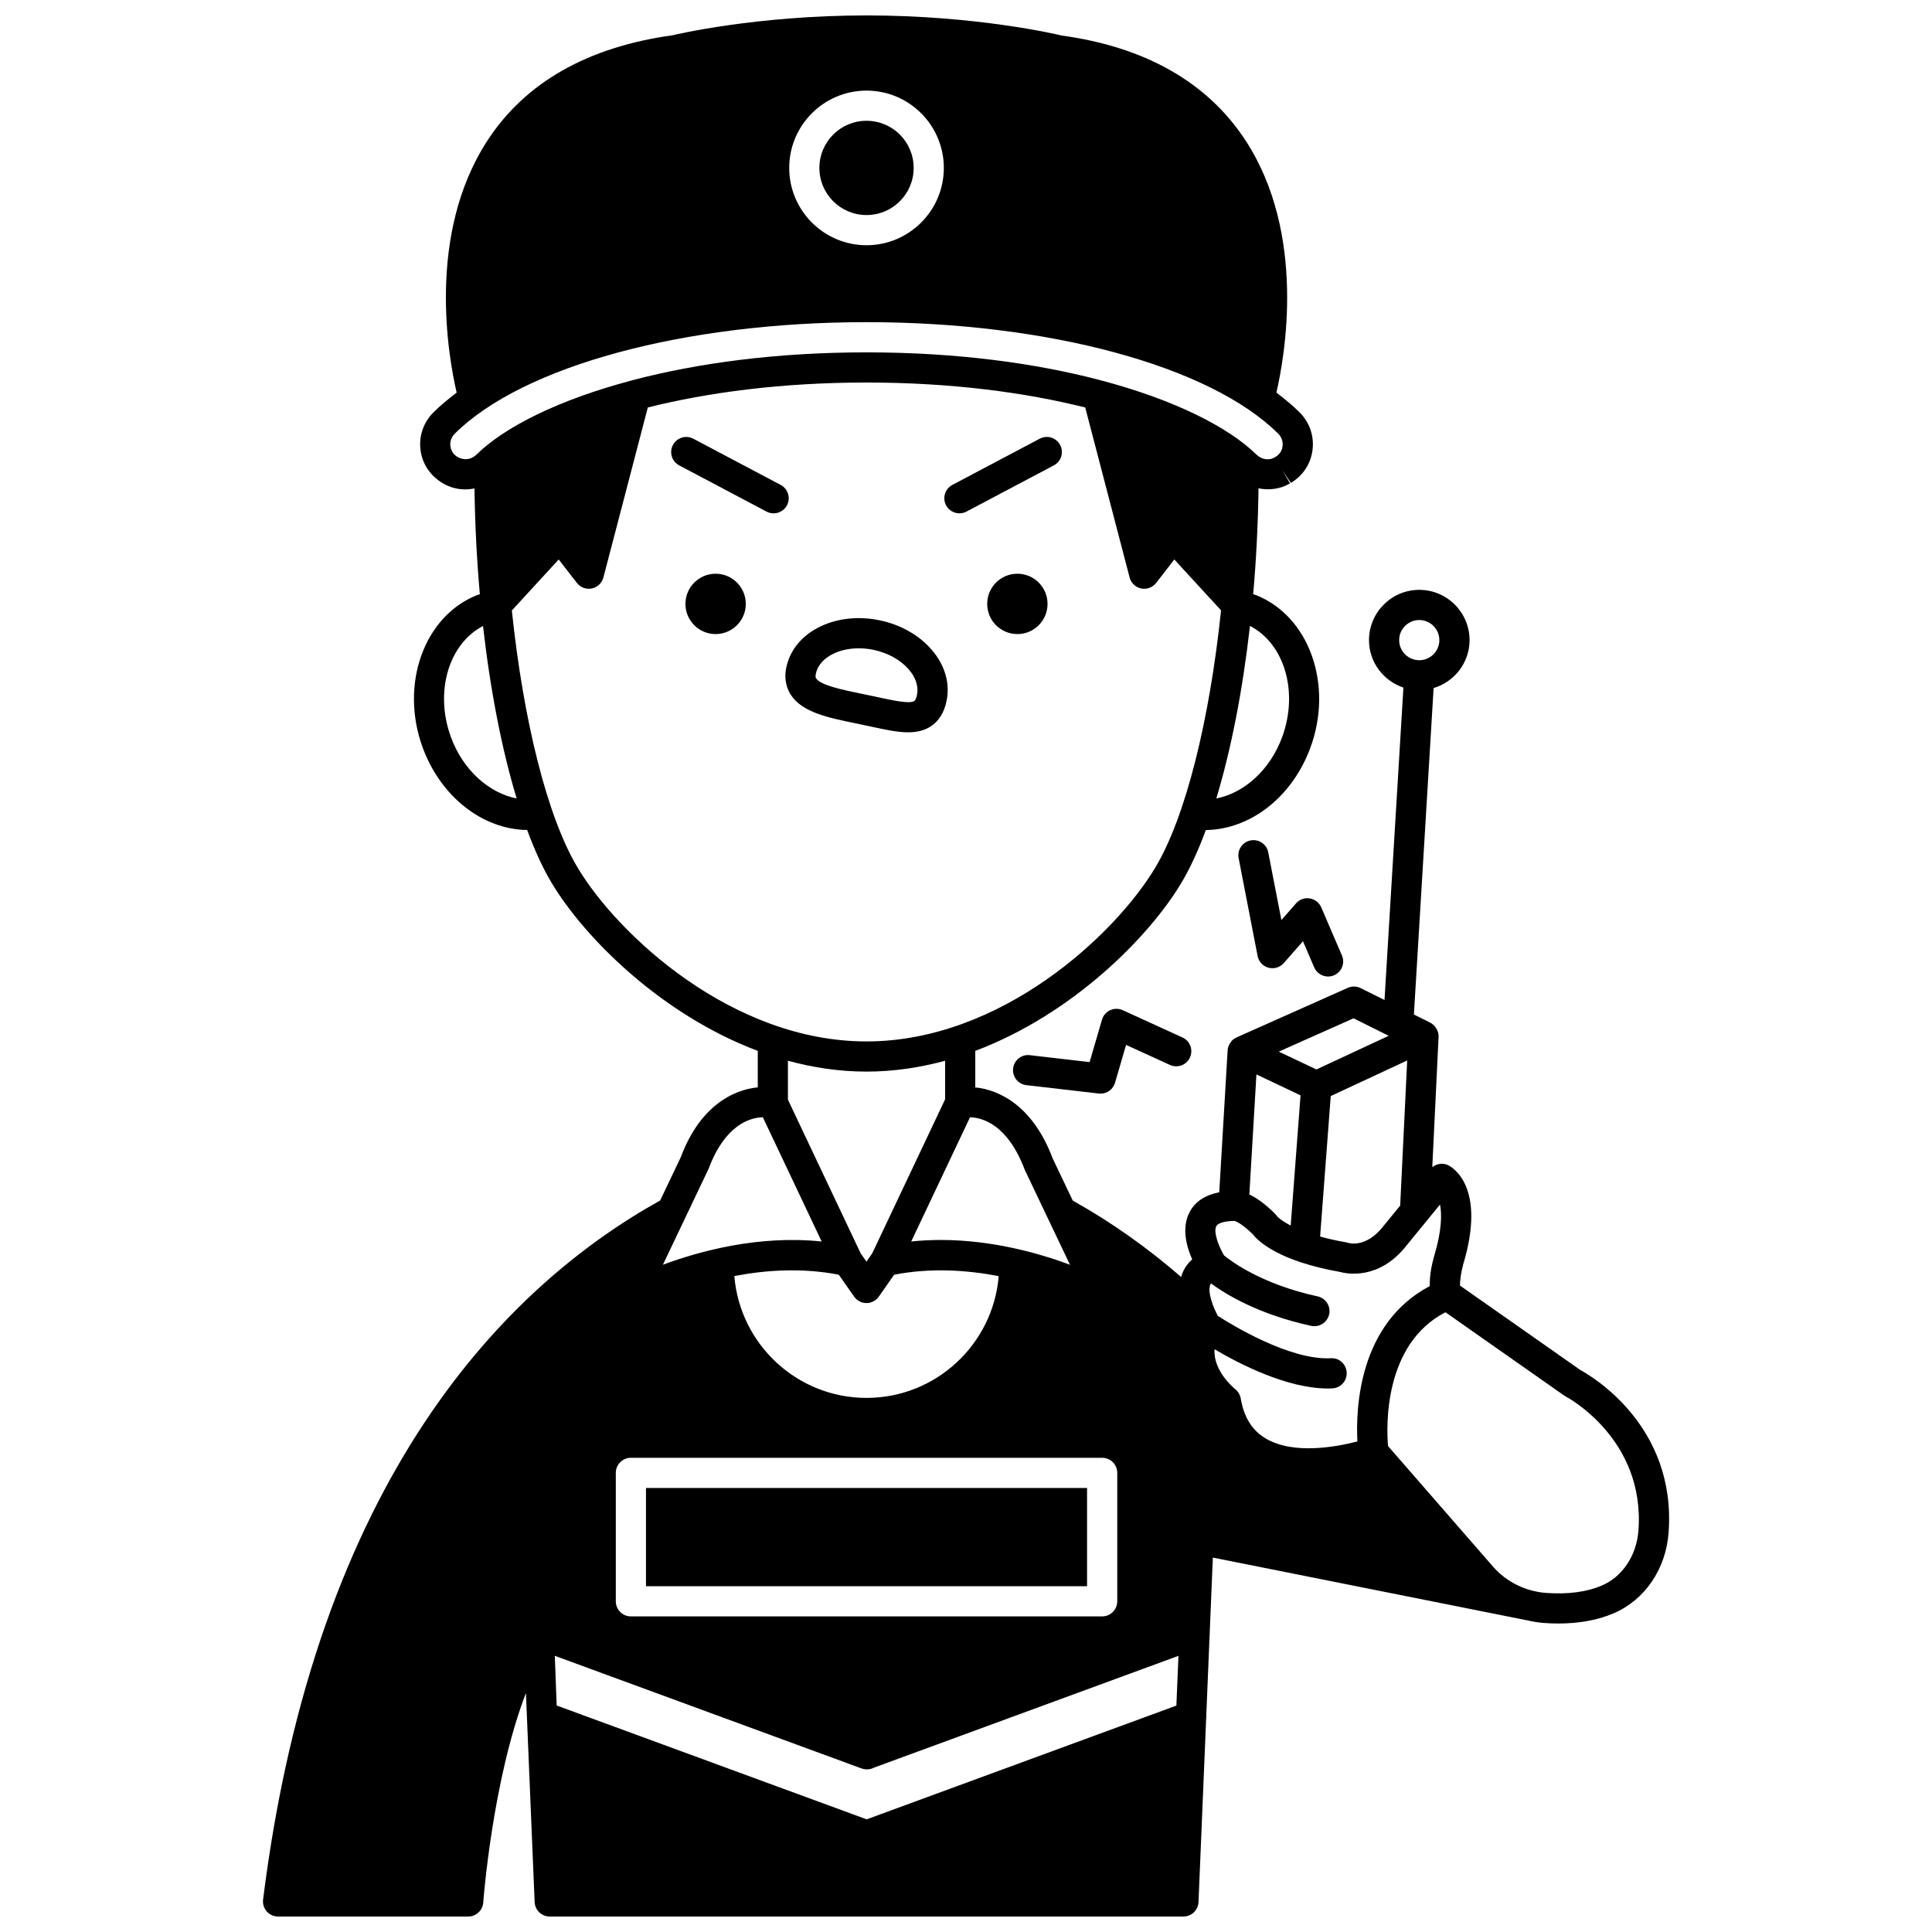 <?xml version="1.0" encoding="UTF-8"?>
<!-- Uploaded to: ICON Repo, www.iconrepo.com, Generator: ICON Repo Mixer Tools -->
<svg width="800px" height="800px" version="1.1" viewBox="144 144 512 512" xmlns="http://www.w3.org/2000/svg">
 <defs>
  <clipPath id="a">
   <path d="m213 148.09h374v503.81h-374z"/>
  </clipPath>
 </defs>
 <path d="m341.64 304.04c0 4.418-3.582 7.996-7.996 7.996-4.418 0-7.996-3.578-7.996-7.996 0-4.418 3.578-7.996 7.996-7.996 4.414 0 7.996 3.578 7.996 7.996"/>
 <path d="m315.19 538.33h116.89v26.035h-116.89z"/>
 <path d="m421.61 304.04c0 4.418-3.578 7.996-7.996 7.996s-7.996-3.578-7.996-7.996c0-4.418 3.578-7.996 7.996-7.996s7.996 3.578 7.996 7.996"/>
 <path d="m350.89 272.51-23.152-12.246c-1.961-1.035-4.371-0.285-5.406 1.664-1.035 1.953-0.289 4.375 1.664 5.406l23.152 12.246c0.594 0.312 1.238 0.461 1.867 0.461 1.43 0 2.82-0.773 3.539-2.129 1.031-1.953 0.285-4.371-1.664-5.402z"/>
 <path d="m398.26 280.04c0.629 0 1.266-0.148 1.867-0.465l23.152-12.246c1.953-1.031 2.699-3.449 1.664-5.406-1.035-1.945-3.441-2.699-5.406-1.664l-23.152 12.246c-1.953 1.031-2.699 3.449-1.664 5.406 0.723 1.359 2.109 2.129 3.539 2.129z"/>
 <path d="m384.69 338.07c2.223 0 4.203-0.43 5.957-1.566 2.137-1.387 3.551-3.637 4.191-6.691 1-4.742-0.43-9.617-4.031-13.738-3.32-3.797-8.156-6.527-13.625-7.676-5.469-1.148-10.996-0.605-15.566 1.527-4.953 2.32-8.234 6.207-9.234 10.941-0.719 3.406 0.266 5.856 1.219 7.305 3.023 4.613 9.848 6.019 17.074 7.504l4.223 0.891c3.684 0.801 6.938 1.504 9.793 1.504zm-24.398-14.281c-0.082-0.121-0.266-0.402-0.082-1.273 0.469-2.219 2.172-4.117 4.789-5.348 1.918-0.898 4.211-1.359 6.594-1.359 1.297 0 2.621 0.137 3.934 0.414 3.727 0.785 7.098 2.648 9.254 5.113 1.906 2.18 2.695 4.602 2.227 6.824-0.176 0.844-0.445 1.449-0.715 1.625-1.227 0.801-5.738-0.176-9.715-1.039l-4.297-0.906c-4.801-0.98-10.785-2.215-11.988-4.051z"/>
 <path d="m386.13 188.5c0 6.898-5.594 12.488-12.492 12.488-6.898 0-12.492-5.59-12.492-12.488 0-6.898 5.594-12.492 12.492-12.492 6.898 0 12.492 5.594 12.492 12.492"/>
 <g clip-path="url(#a)">
  <path d="m562.84 507.09-31.914-22.391c-0.051-1.238 0.277-3.613 0.812-5.539 6.25-20.695-2.887-25.84-3.945-26.359-1.402-0.688-3.031-0.438-4.223 0.516l1.668-34.523c0-0.02-0.008-0.035-0.008-0.059 0-0.027 0.012-0.055 0.012-0.082 0.004-0.453-0.082-0.883-0.223-1.301-0.039-0.121-0.098-0.219-0.145-0.336-0.145-0.328-0.324-0.625-0.547-0.902-0.078-0.098-0.145-0.191-0.23-0.285-0.312-0.32-0.656-0.605-1.066-0.812l-0.047-0.023s-0.004 0-0.004-0.004l-4.281-2.133 5.223-86.512c5.484-1.648 9.523-6.691 9.523-12.703 0-7.344-5.977-13.324-13.324-13.324-7.344 0-13.324 5.977-13.324 13.324 0 5.867 3.84 10.809 9.121 12.578l-5.008 82.789-6.324-3.148c-1.062-0.531-2.32-0.555-3.41-0.07l-29.477 13.141c-0.043 0.02-0.07 0.059-0.117 0.082-0.098 0.047-0.199 0.07-0.297 0.129-0.316 0.188-0.59 0.418-0.84 0.676-0.043 0.047-0.074 0.102-0.121 0.152-0.273 0.312-0.484 0.66-0.648 1.035-0.035 0.078-0.074 0.152-0.105 0.23-0.129 0.355-0.219 0.723-0.238 1.109l-2.219 37.617c-3.727 0.73-6.383 2.469-7.848 5.242-2.203 4.18-0.832 9.152 0.676 12.551-1.465 1.285-2.269 2.754-2.727 3.988-0.082 0.223-0.117 0.461-0.18 0.691-8.965-7.777-18.586-14.594-28.738-20.258l-5.34-11.195c-5.184-13.805-14.031-18.164-20.5-18.801v-9.684c25.73-9.68 45.992-30.141 54.562-44.43 2.336-3.891 4.523-8.648 6.539-14.094 11.797-0.152 22.891-8.719 27.719-21.852 6.129-16.672-0.328-34.801-14.402-40.402-0.238-0.098-0.527-0.156-0.777-0.242 0.816-9.125 1.289-18.555 1.422-28.062 2.82 0.582 5.793 0.195 8.355-1.312l-2.035-3.441 2.254 3.312c3.188-1.883 5.277-5.062 5.738-8.734 0.465-3.699-0.793-7.328-3.441-9.965-1.824-1.812-3.914-3.539-6.137-5.223 2.199-9.465 8.051-41.953-8.172-66.82-10.043-15.395-26.57-24.773-48.723-27.812-0.887-0.223-22.406-5.328-51.715-5.328-29.316 0-50.836 5.106-51.348 5.25-22.543 3.109-39.07 12.496-49.109 27.891-16.227 24.867-10.371 57.355-8.172 66.82-2.219 1.684-4.312 3.406-6.137 5.223-2.652 2.637-3.91 6.266-3.441 9.965 0.457 3.672 2.551 6.848 5.957 8.863 1.828 1.078 3.871 1.598 5.914 1.598 0.816 0 1.629-0.094 2.43-0.262 0.137 9.504 0.613 18.926 1.422 28.043-0.238 0.082-0.516 0.145-0.746 0.234-14.07 5.598-20.531 23.723-14.402 40.402 4.828 13.113 15.906 21.676 27.684 21.848 2.016 5.445 4.203 10.203 6.539 14.098 8.578 14.289 28.84 34.758 54.578 44.434v9.668c-6.469 0.609-15.312 4.906-20.398 18.496l-5.469 11.48c-40.523 22.578-91.199 72.996-105.23 185.27-0.145 1.137 0.211 2.277 0.969 3.144 0.766 0.855 1.852 1.348 3 1.348h50.387c2.094 0 3.84-1.621 3.988-3.715 0.027-0.391 2.426-32.387 11.312-55.508l2.309 55.391c0.09 2.141 1.852 3.832 3.996 3.832h167.94c2.144 0 3.906-1.691 3.996-3.832l2.027-48.633c0.051-0.305 0.059-0.602 0.035-0.91l1.738-41.75 83.156 16.602c0.02 0.004 0.035-0.004 0.051 0 1.504 0.355 3.031 0.625 4.582 0.734 1.297 0.094 2.559 0.137 3.789 0.137 5.496 0 10.395-0.898 14.594-2.688 8.289-3.519 13.891-11.719 14.605-21.391 2.106-28.328-20.445-41.504-23.344-43.078zm-147.23-52.992 11.945 25.074c-8.195-3.055-20.582-6.566-34.219-6.566-2.578 0-5.203 0.125-7.852 0.402l15.582-32.922c3.231 0.09 9.969 1.848 14.543 14.012zm-45.254 33.523c0.75 1.066 1.973 1.703 3.273 1.703h0.004c1.305 0 2.527-0.641 3.273-1.711l4.047-5.797c9.66-1.887 19.324-1.25 27.715 0.371-1.488 18.043-16.613 32.27-35.031 32.27-18.422 0-33.551-14.238-35.031-32.289 8.371-1.613 18.023-2.238 27.68-0.355zm-17.547-52.203v-10.309c6.672 1.82 13.645 2.875 20.82 2.875 7.184 0 14.16-1.055 20.836-2.879v10.234l-19.32 40.824-1.523 2.184-1.531-2.191zm130.97-96.055c-3.199 8.688-10.07 14.809-17.441 16.234 3.91-12.926 6.984-28.629 8.918-45.719 9.09 4.656 12.957 17.43 8.523 29.484zm-110.14-171.35c11.297 0 20.488 9.191 20.488 20.488s-9.191 20.488-20.488 20.488-20.488-9.191-20.488-20.488 9.191-20.488 20.488-20.488zm-103.32 96.426c-1.391 1.367-3.344 1.672-5.094 0.641-1.414-0.836-1.773-2.137-1.863-2.836-0.152-1.223 0.266-2.422 1.148-3.305 18.059-17.957 60.895-29.562 109.12-29.562 48.234 0 91.07 11.602 109.12 29.562 0.883 0.879 1.301 2.082 1.148 3.305-0.082 0.699-0.445 2-1.855 2.832l-0.227 0.133c-0.004 0-0.008 0.004-0.012 0.004-1.52 0.906-3.469 0.586-4.867-0.773-7.383-7.227-21.586-14.465-41.191-19.645-0.141-0.031-0.27-0.094-0.406-0.109-16.867-4.414-37.684-7.305-61.715-7.305-24.035 0-44.848 2.891-61.711 7.305-0.121 0.016-0.223 0.062-0.336 0.094-19.645 5.176-33.883 12.422-41.27 19.66zm-6.809 74.926c-4.422-12.031-0.57-24.785 8.496-29.465 1.934 17.082 5.008 32.781 8.914 45.699-7.363-1.43-14.223-7.559-17.41-16.234zm33.574 34.582c-8.062-13.434-14.395-39.059-17.438-68.164l12.418-13.516 4.816 6.215c0.934 1.203 2.477 1.773 3.957 1.469 1.496-0.305 2.684-1.43 3.07-2.906l11.773-45.062c15.887-3.973 35.473-6.609 57.949-6.609 22.488 0 42.082 2.637 57.969 6.613l11.766 45.059c0.387 1.473 1.574 2.598 3.07 2.906s3.031-0.266 3.957-1.469l4.816-6.215 12.387 13.484c-3.043 29.117-9.375 54.754-17.441 68.195-10.664 17.805-40.895 46.043-76.527 46.043-35.637 0-65.863-28.238-76.543-46.043zm34.68 79.84c4.469-11.914 11.176-13.625 14.402-13.703l15.586 32.926c-16.652-1.738-32.328 2.531-42.074 6.16zm-24.57 80.543c0-2.211 1.789-4 4-4h124.89c2.211 0 4 1.789 4 4v34.031c0 2.211-1.789 4-4 4h-124.89c-2.211 0-4-1.789-4-4zm148.56 61.672-82.078 30.141-82.152-30.168-0.492-13.168 81.137 29.793c1.094 0.457 2.461 0.391 3.496-0.176l80.641-29.609zm59.039-282.36c0-2.934 2.391-5.324 5.324-5.324s5.324 2.391 5.324 5.324-2.391 5.324-5.324 5.324-5.324-2.387-5.324-5.324zm2.129 111.39-1.859 38.465-4.441 5.43c-4.438 5.723-8.898 4.582-9.309 4.457-0.203-0.07-0.41-0.125-0.621-0.16-2.629-0.465-4.891-0.984-6.848-1.527l2.816-37.227zm-14.219-11.168 9.316 4.633-19.156 8.922-9.973-4.727zm-25.738 14.871 11.691 5.543-2.606 34.504c-2.676-1.379-3.59-2.438-3.598-2.438-0.156-0.246-0.34-0.473-0.547-0.68-2.703-2.703-4.961-4.25-6.812-5.121zm2.492 96.492c-3.617-2.129-5.793-5.602-6.652-10.625-0.164-0.957-0.684-1.836-1.441-2.441-0.293-0.234-5.922-4.879-5.496-10.594 6.516 3.848 19.18 10.395 29.98 10.395 0.414 0 0.832-0.008 1.242-0.027 2.207-0.109 3.906-1.984 3.797-4.191-0.109-2.211-1.977-3.957-4.191-3.797-10.938 0.586-26.469-8.98-29.953-11.223-1.227-2.242-2.758-6.211-2.023-8.23 0.031-0.094 0.102-0.227 0.199-0.375 3.891 2.859 12.598 8.219 26.562 11.25 0.289 0.062 0.574 0.09 0.855 0.09 1.84 0 3.496-1.277 3.906-3.148 0.469-2.16-0.902-4.289-3.059-4.758-15.031-3.266-23.133-9.473-24.805-10.863-1.414-2.375-2.863-6.215-2.047-7.742 0.434-0.816 2.172-1.336 4.648-1.391 0.055-0.004 0.109-0.004 0.164-0.008 0.406 0.121 2.008 0.738 4.887 3.566 1.441 1.852 6.809 7.059 23.059 9.957 2 0.555 10.551 2.176 17.781-7.156l8.754-10.703c0.496 2.539 0.504 6.832-1.574 13.727-0.465 1.633-1.238 4.863-1.145 7.887-18.855 9.953-19.633 32.484-19.18 41.172-5.348 1.391-16.836 3.613-24.27-0.77zm98.746 24.359c-0.496 6.676-4.238 12.281-9.758 14.625-3.973 1.688-8.922 2.344-14.703 1.93-5.418-0.383-10.559-2.926-14.09-6.984l-27.809-31.938c-0.438-5.102-1.219-26.965 15.219-35.457l31.383 22.02c0.148 0.105 0.309 0.203 0.473 0.285 0.211 0.117 21.094 11.125 19.285 35.52z"/>
 </g>
 <path d="m491.09 382.09c-1.348-0.23-2.727 0.277-3.629 1.312l-3.879 4.422-3.481-17.934c-0.418-2.168-2.5-3.598-4.688-3.164-2.168 0.414-3.582 2.519-3.164 4.688l5.031 25.945c0.289 1.5 1.406 2.699 2.883 3.094 1.461 0.395 3.047-0.078 4.051-1.223l5.082-5.797 2.984 6.938c0.652 1.516 2.129 2.418 3.676 2.418 0.527 0 1.066-0.105 1.578-0.324 2.031-0.875 2.969-3.227 2.094-5.25l-5.484-12.758c-0.551-1.262-1.699-2.16-3.055-2.367z"/>
 <path d="m441.54 411.71c-1.055-0.484-2.269-0.484-3.328 0-1.055 0.484-1.852 1.402-2.176 2.516l-3.277 11.238-15.844-1.832c-2.195-0.262-4.18 1.316-4.43 3.512s1.316 4.18 3.512 4.43l19.195 2.223c0.156 0.02 0.312 0.027 0.465 0.027 1.754 0 3.332-1.156 3.836-2.879l2.926-10.039 11.633 5.312c2.016 0.914 4.383 0.031 5.297-1.973 0.914-2.012 0.035-4.383-1.973-5.297z"/>
</svg>